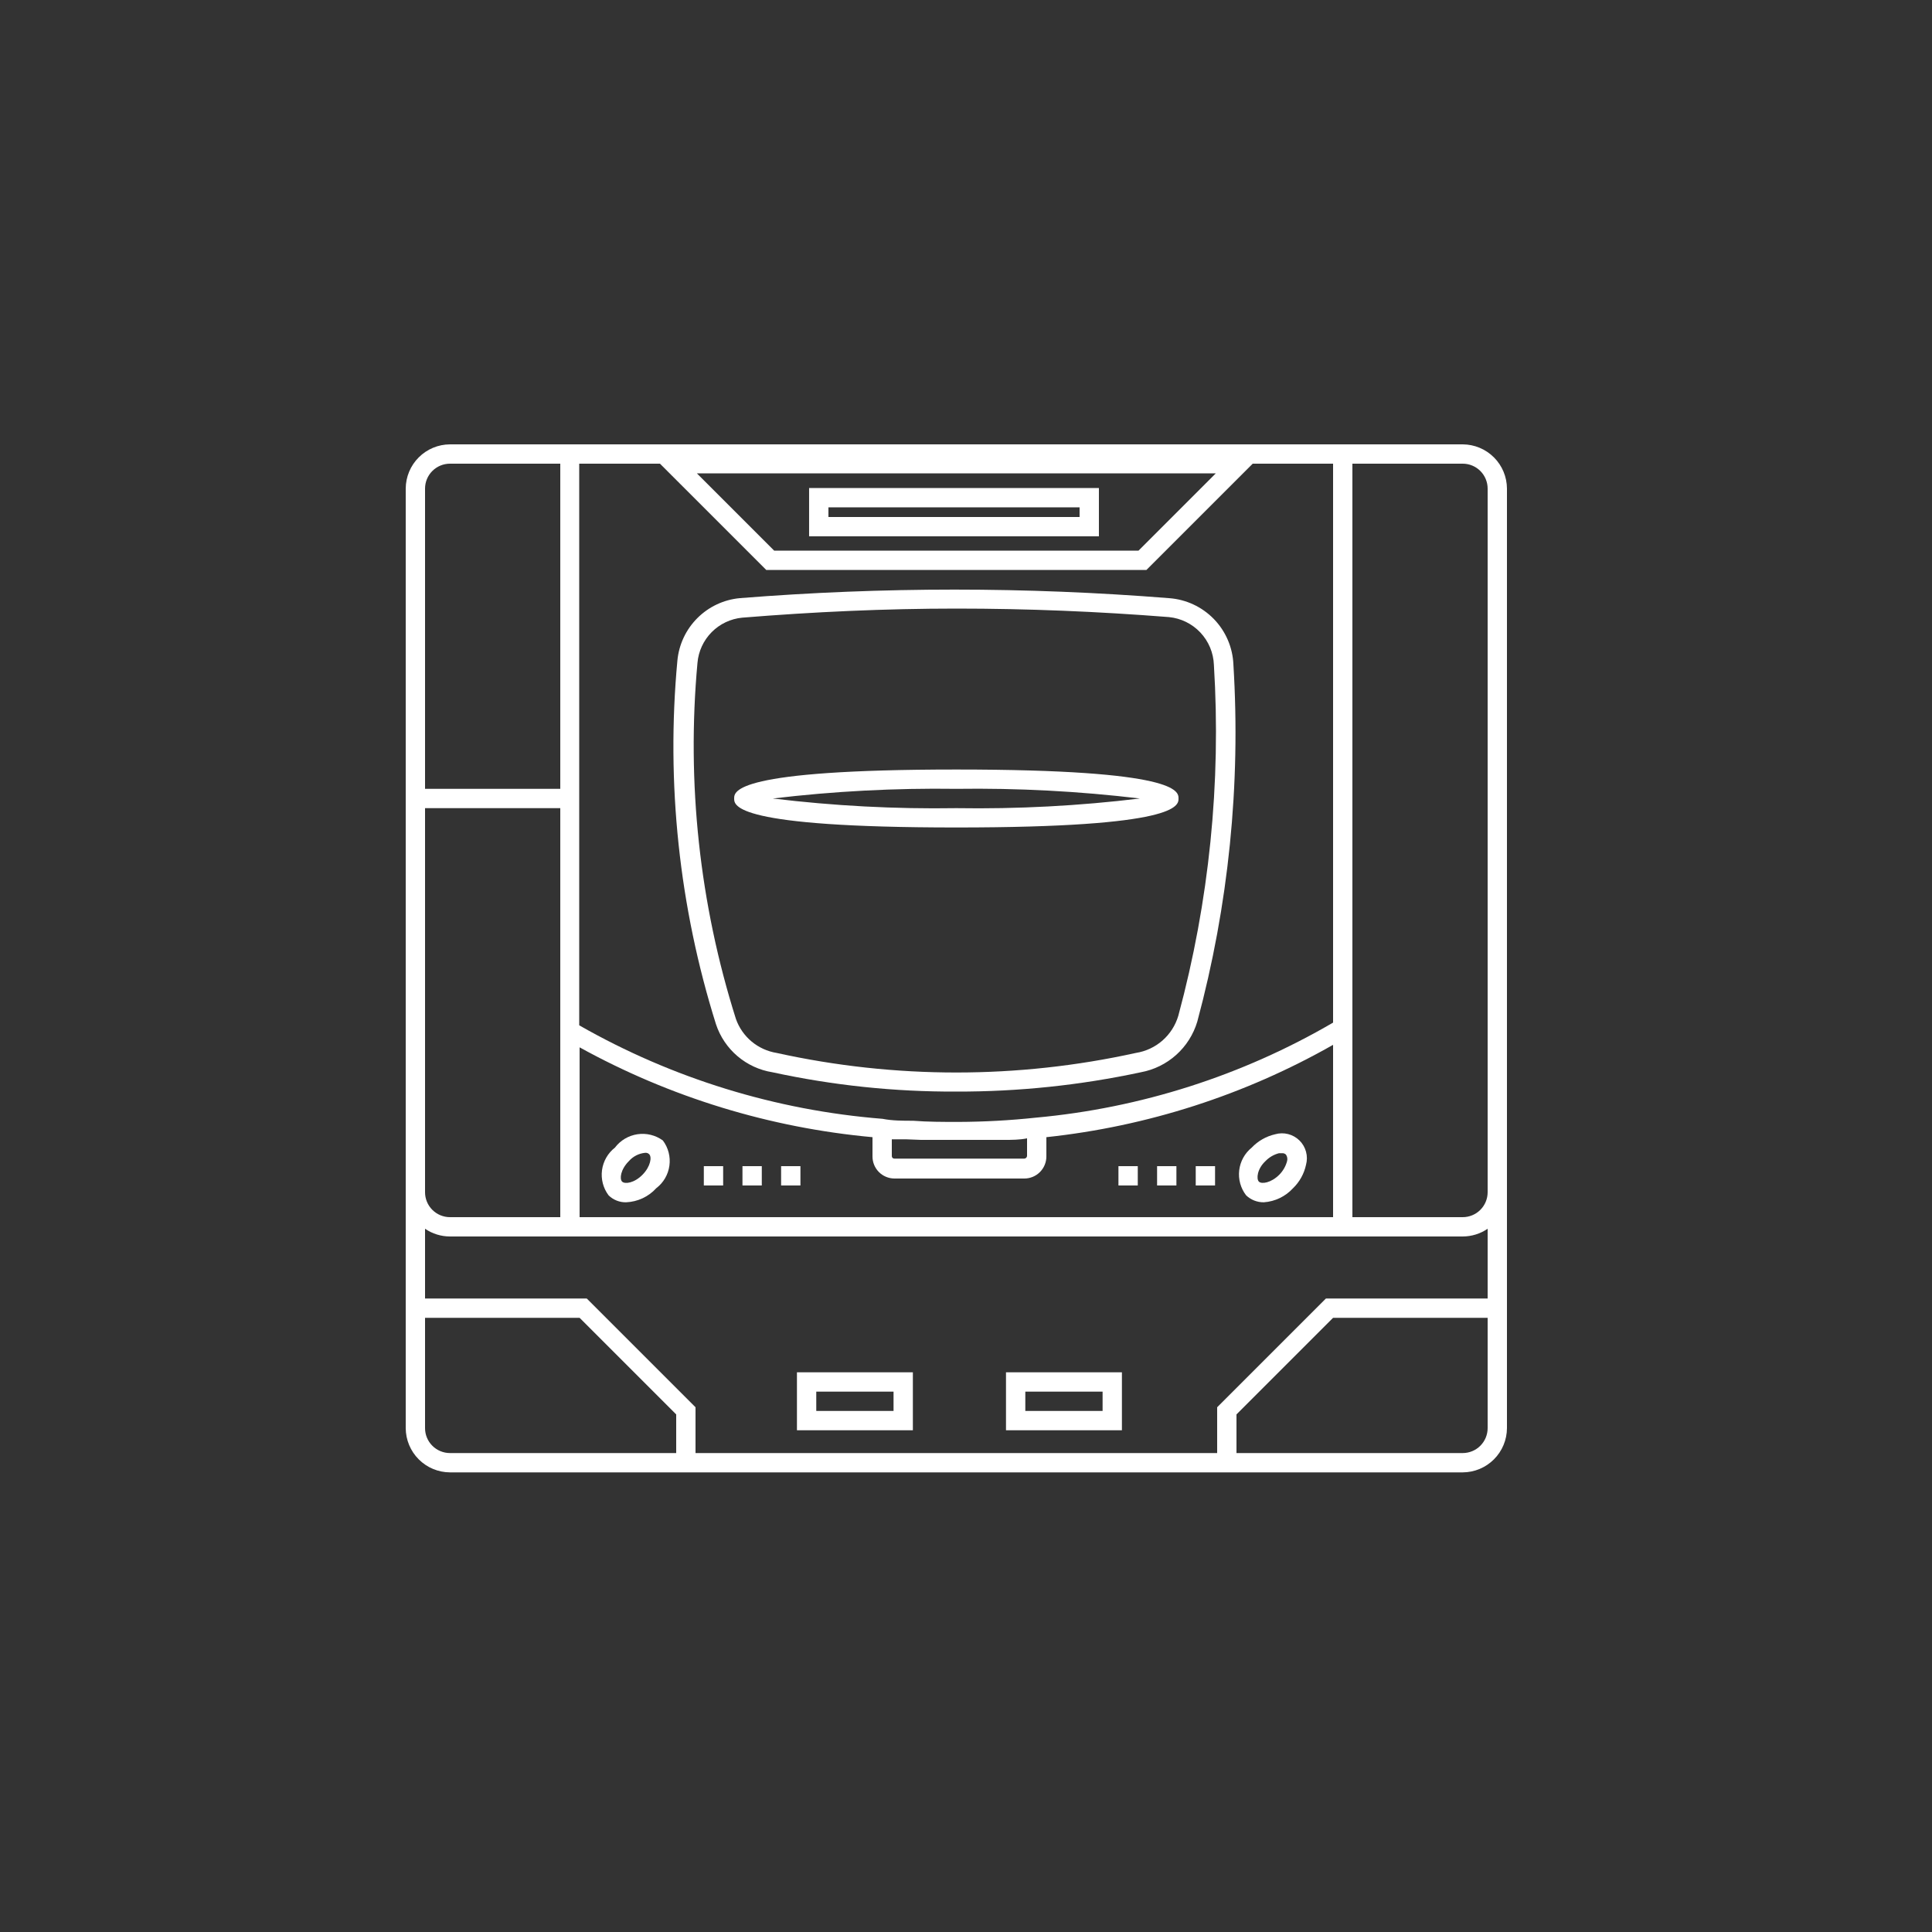 <svg width="100" height="100" viewBox="0 0 100 100" fill="none" xmlns="http://www.w3.org/2000/svg">
<rect x="0" y="0" width="100" height="100" fill="#333333" stroke="none"/>
<path d="M75.71 23H23.29C22.683 23.003 22.102 23.245 21.674 23.674C21.245 24.102 21.003 24.683 21 25.29V73.92C21.003 74.526 21.245 75.108 21.674 75.536C22.102 75.965 22.683 76.207 23.29 76.21H75.71C76.317 76.207 76.897 75.965 77.326 75.536C77.755 75.108 77.997 74.526 78 73.92V25.29C77.997 24.683 77.755 24.102 77.326 23.674C76.897 23.245 76.317 23.003 75.71 23ZM34.16 24L39.66 29.5H59.34L64.84 24H69V52.93C64.292 55.676 59.038 57.356 53.61 57.85C52.281 57.992 50.946 58.065 49.61 58.07C48.82 58.07 48.03 58.07 47.26 58.01C46.72 58.01 46.19 58.01 45.68 57.91C40.154 57.471 34.794 55.818 29.98 53.07V24H34.16ZM62.93 24.5L58.93 28.5H40.07L36.07 24.5H62.93ZM63 75.21H36V72.84L30.37 67.21H22V63.6C22.38 63.86 22.83 63.999 23.29 64H75.71C76.17 63.999 76.62 63.86 77 63.6V67.21H68.63L63 72.84V75.21ZM22 41.83H29V63H23.29C22.948 63 22.62 62.864 22.378 62.622C22.136 62.38 22 62.052 22 61.71V41.83ZM30 63V54.21C34.678 56.791 39.84 58.374 45.16 58.86V59.86C45.16 60.161 45.279 60.449 45.49 60.663C45.702 60.876 45.989 60.997 46.29 61H53.02C53.322 61 53.612 60.88 53.826 60.666C54.04 60.452 54.16 60.162 54.16 59.86V58.86C59.383 58.303 64.434 56.676 69 54.08V63H30ZM47.67 59C48.02 59 48.38 59 48.75 59H49.5C50.17 59 50.84 59 51.5 59H51.97C52.37 59 52.77 59 53.16 58.92V59.83C53.158 59.866 53.142 59.901 53.116 59.926C53.091 59.952 53.056 59.968 53.02 59.97H46.29C46.272 59.97 46.254 59.966 46.238 59.959C46.221 59.952 46.207 59.942 46.194 59.928C46.182 59.915 46.173 59.9 46.167 59.883C46.161 59.866 46.159 59.848 46.16 59.83V58.97H46.89L47.67 59ZM22 25.29C22 24.948 22.136 24.62 22.378 24.378C22.62 24.136 22.948 24 23.29 24H29V40.83H22V25.29ZM22 73.92V68.21H30L35 73.21V75.21H23.29C22.948 75.21 22.62 75.074 22.378 74.832C22.136 74.59 22 74.262 22 73.92ZM75.71 75.21H64V73.21L69 68.21H77V73.92C77 74.262 76.864 74.59 76.622 74.832C76.38 75.074 76.052 75.21 75.71 75.21ZM77 61.71C77 62.052 76.864 62.38 76.622 62.622C76.38 62.864 76.052 63 75.71 63H70V24H75.71C76.052 24 76.38 24.136 76.622 24.378C76.864 24.62 77 24.948 77 25.29V61.71Z" fill="white"/>
<path d="M39.981 55.5C43.108 56.179 46.301 56.514 49.501 56.5C52.711 56.508 55.912 56.173 59.051 55.5C59.732 55.374 60.365 55.063 60.88 54.601C61.395 54.139 61.773 53.543 61.971 52.88C63.592 46.862 64.224 40.621 63.841 34.4C63.806 33.516 63.446 32.676 62.83 32.041C62.213 31.406 61.384 31.021 60.501 30.96C53.109 30.37 45.683 30.37 38.291 30.96C37.459 31.038 36.681 31.405 36.091 31.997C35.501 32.589 35.137 33.368 35.061 34.2C34.472 40.544 35.152 46.942 37.061 53.02C37.274 53.661 37.659 54.231 38.174 54.669C38.689 55.106 39.314 55.394 39.981 55.5ZM36.101 34.31C36.152 33.71 36.413 33.147 36.837 32.719C37.261 32.292 37.821 32.026 38.421 31.97C42.101 31.67 45.811 31.5 49.501 31.5C53.191 31.5 56.821 31.65 60.501 31.94C61.123 32 61.701 32.283 62.13 32.738C62.558 33.192 62.807 33.786 62.831 34.41C63.21 40.523 62.588 46.657 60.991 52.57C60.845 53.067 60.561 53.513 60.172 53.855C59.782 54.197 59.303 54.42 58.791 54.5C52.668 55.85 46.324 55.85 40.201 54.5C39.724 54.423 39.276 54.219 38.904 53.91C38.533 53.6 38.252 53.196 38.091 52.74C36.209 46.79 35.532 40.525 36.101 34.31Z" fill="white"/>
<path d="M49.5 42.83C61 42.83 61 41.7 61 41.33C61 40.96 61 39.83 49.5 39.83C38 39.83 38 40.96 38 41.33C38 41.7 38 42.83 49.5 42.83ZM49.5 40.83C52.674 40.786 55.848 40.953 59 41.33C55.848 41.712 52.674 41.88 49.5 41.83C46.326 41.88 43.152 41.712 40 41.33C43.152 40.953 46.326 40.786 49.5 40.83Z" fill="white"/>
<path d="M31.829 59.4C31.462 59.687 31.222 60.106 31.16 60.568C31.099 61.029 31.22 61.497 31.5 61.87C31.619 61.988 31.762 62.08 31.918 62.142C32.074 62.204 32.242 62.234 32.41 62.23C32.705 62.217 32.995 62.146 33.263 62.021C33.53 61.896 33.77 61.719 33.969 61.5C34.341 61.217 34.585 60.798 34.648 60.335C34.712 59.873 34.59 59.403 34.309 59.03C33.93 58.755 33.458 58.639 32.994 58.708C32.53 58.778 32.112 59.026 31.829 59.4ZM33.26 60.8C32.83 61.24 32.34 61.3 32.2 61.16C32.059 61.02 32.12 60.53 32.55 60.1C32.765 59.855 33.065 59.701 33.389 59.67C33.428 59.665 33.466 59.669 33.503 59.681C33.539 59.693 33.572 59.713 33.599 59.74C33.749 59.88 33.679 60.37 33.26 60.8Z" fill="white"/>
<path d="M65.999 58.71C65.537 58.816 65.116 59.056 64.789 59.4C64.428 59.692 64.195 60.114 64.141 60.576C64.087 61.037 64.215 61.502 64.499 61.87C64.746 62.106 65.077 62.236 65.419 62.23C65.997 62.189 66.538 61.928 66.929 61.5C67.268 61.172 67.501 60.751 67.599 60.29C67.659 60.069 67.66 59.836 67.6 59.615C67.541 59.394 67.424 59.193 67.261 59.032C67.098 58.871 66.895 58.757 66.674 58.7C66.452 58.643 66.219 58.647 65.999 58.71ZM66.619 60.1C66.549 60.364 66.411 60.605 66.219 60.8C65.789 61.23 65.299 61.3 65.159 61.16C65.019 61.02 65.069 60.5 65.499 60.1C65.69 59.901 65.932 59.76 66.199 59.69H66.349C66.387 59.686 66.425 59.69 66.462 59.702C66.498 59.714 66.531 59.734 66.559 59.76C66.594 59.809 66.617 59.864 66.627 59.923C66.638 59.982 66.635 60.042 66.619 60.1Z" fill="white"/>
<path d="M37.43 60.36H36.43V61.36H37.43V60.36Z" fill="white"/>
<path d="M39.43 60.36H38.43V61.36H39.43V60.36Z" fill="white"/>
<path d="M41.43 60.36H40.43V61.36H41.43V60.36Z" fill="white"/>
<path d="M58.891 60.36H57.891V61.36H58.891V60.36Z" fill="white"/>
<path d="M60.891 60.36H59.891V61.36H60.891V60.36Z" fill="white"/>
<path d="M62.891 60.36H61.891V61.36H62.891V60.36Z" fill="white"/>
<path d="M41.25 74.03H47.25V71.03H41.25V74.03ZM42.25 72.03H46.25V73.03H42.25V72.03Z" fill="white"/>
<path d="M52.07 74.03H58.07V71.03H52.07V74.03ZM53.07 72.03H57.07V73.03H53.07V72.03Z" fill="white"/>
<path d="M56.879 25.26H41.879V27.76H56.879V25.26ZM55.879 26.76H42.879V26.26H55.879V26.76Z" fill="white"/>
</svg>
